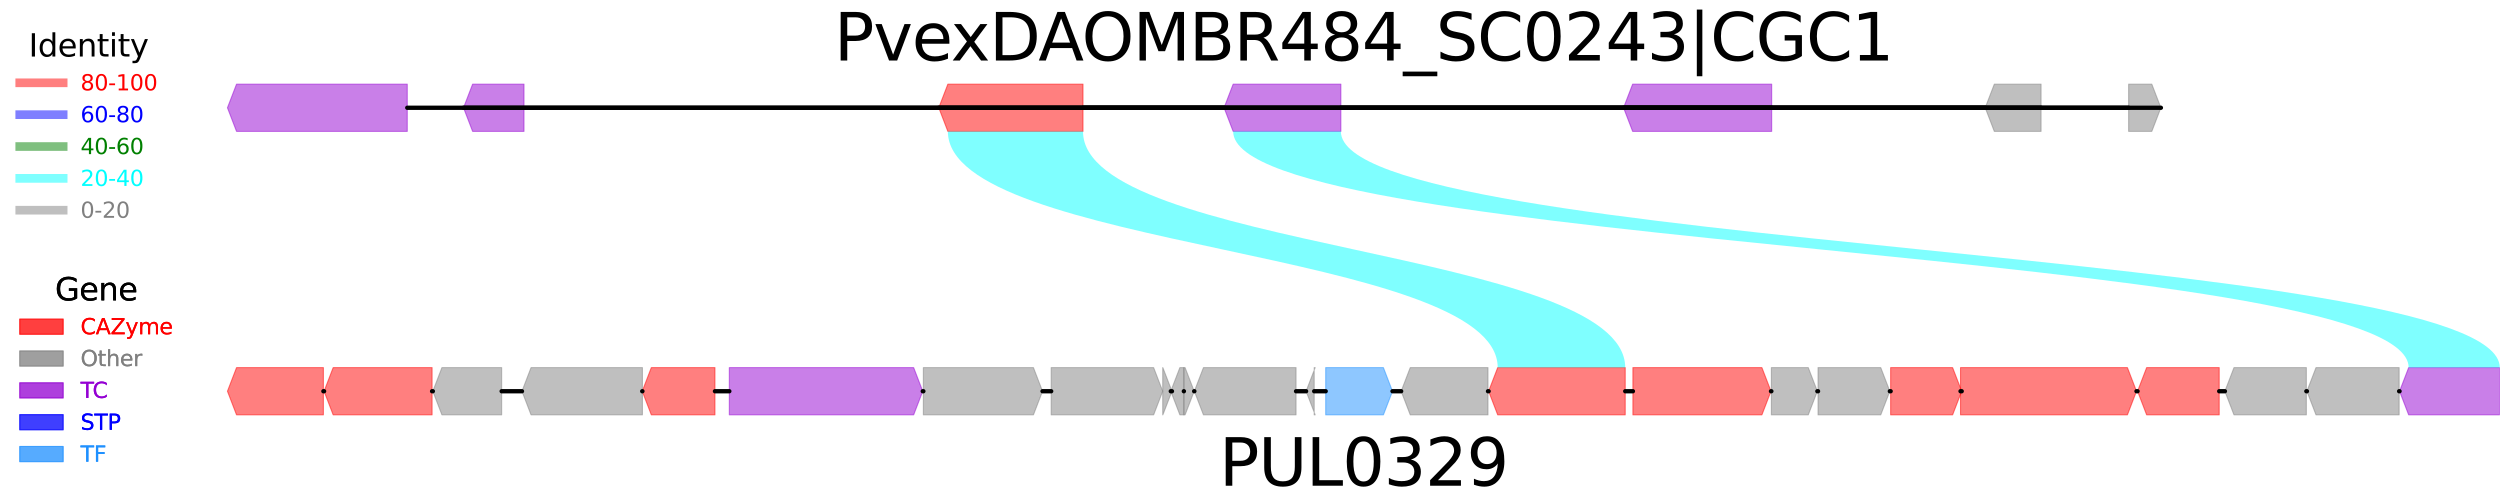 <?xml version="1.0" encoding="utf-8" standalone="no"?>
<!DOCTYPE svg PUBLIC "-//W3C//DTD SVG 1.1//EN"
  "http://www.w3.org/Graphics/SVG/1.1/DTD/svg11.dtd">
<svg xmlns:xlink="http://www.w3.org/1999/xlink" width="1152pt" height="230.4pt" viewBox="0 0 1152 230.4" xmlns="http://www.w3.org/2000/svg" version="1.1">
 <defs>
  <style type="text/css">*{stroke-linejoin: round; stroke-linecap: butt}</style>
 </defs>
 <g id="figure_1">
  <g id="patch_1">
   <path d="M 0 230.4 
L 1152 230.4 
L 1152 0 
L 0 0 
z
" style="fill: #ffffff"/>
  </g>
  <g id="axes_1">
   <g id="patch_2">
    <path d="M 104.809 49.659 
L 108.997 60.544 
L 187.667 60.544 
L 187.667 38.774 
L 108.997 38.774 
z
" clip-path="url(#pc6d65fe9d4)" style="fill: #9400d3; opacity: 0.5; stroke: #9400d3; stroke-width: 0.5; stroke-linejoin: miter"/>
   </g>
   <g id="patch_3">
    <path d="M 564.05 49.659 
L 568.239 60.544 
L 617.873 60.544 
L 617.873 38.774 
L 568.239 38.774 
z
" clip-path="url(#pc6d65fe9d4)" style="fill: #9400d3; opacity: 0.5; stroke: #9400d3; stroke-width: 0.5; stroke-linejoin: miter"/>
   </g>
   <g id="patch_4">
    <path d="M 980.879 60.544 
L 991.551 60.544 
L 995.739 49.659 
L 991.551 38.774 
L 980.879 38.774 
z
" clip-path="url(#pc6d65fe9d4)" style="fill: #808080; opacity: 0.5; stroke: #808080; stroke-width: 0.5; stroke-linejoin: miter"/>
   </g>
   <g id="patch_5">
    <path d="M 432.59 49.659 
L 436.778 60.544 
L 499.048 60.544 
L 499.048 38.774 
L 436.778 38.774 
z
" clip-path="url(#pc6d65fe9d4)" style="fill: #ff0000; opacity: 0.5; stroke: #ff0000; stroke-width: 0.5; stroke-linejoin: miter"/>
   </g>
   <g id="patch_6">
    <path d="M 914.792 49.659 
L 918.981 60.544 
L 940.519 60.544 
L 940.519 38.774 
L 918.981 38.774 
z
" clip-path="url(#pc6d65fe9d4)" style="fill: #808080; opacity: 0.5; stroke: #808080; stroke-width: 0.5; stroke-linejoin: miter"/>
   </g>
   <g id="patch_7">
    <path d="M 748.135 49.659 
L 752.323 60.544 
L 816.389 60.544 
L 816.389 38.774 
L 752.323 38.774 
z
" clip-path="url(#pc6d65fe9d4)" style="fill: #9400d3; opacity: 0.5; stroke: #9400d3; stroke-width: 0.5; stroke-linejoin: miter"/>
   </g>
   <g id="patch_8">
    <path d="M 213.594 49.659 
L 217.782 60.544 
L 241.461 60.544 
L 241.461 38.774 
L 217.782 38.774 
z
" clip-path="url(#pc6d65fe9d4)" style="fill: #9400d3; opacity: 0.5; stroke: #9400d3; stroke-width: 0.5; stroke-linejoin: miter"/>
   </g>
   <g id="patch_9">
    <path d="M 104.809 180.28 
L 108.997 191.165 
L 149.019 191.165 
L 149.019 169.395 
L 108.997 169.395 
z
" clip-path="url(#pc6d65fe9d4)" style="fill: #ff0000; opacity: 0.5; stroke: #ff0000; stroke-width: 0.5; stroke-linejoin: miter"/>
   </g>
   <g id="patch_10">
    <path d="M 149.333 180.28 
L 153.521 191.165 
L 199.105 191.165 
L 199.105 169.395 
L 153.521 169.395 
z
" clip-path="url(#pc6d65fe9d4)" style="fill: #ff0000; opacity: 0.5; stroke: #ff0000; stroke-width: 0.5; stroke-linejoin: miter"/>
   </g>
   <g id="patch_11">
    <path d="M 199.447 180.28 
L 203.635 191.165 
L 231.164 191.165 
L 231.164 169.395 
L 203.635 169.395 
z
" clip-path="url(#pc6d65fe9d4)" style="fill: #808080; opacity: 0.5; stroke: #808080; stroke-width: 0.5; stroke-linejoin: miter"/>
   </g>
   <g id="patch_12">
    <path d="M 240.519 180.28 
L 244.708 191.165 
L 296.024 191.165 
L 296.024 169.395 
L 244.708 169.395 
z
" clip-path="url(#pc6d65fe9d4)" style="fill: #808080; opacity: 0.5; stroke: #808080; stroke-width: 0.5; stroke-linejoin: miter"/>
   </g>
   <g id="patch_13">
    <path d="M 295.939 180.28 
L 300.127 191.165 
L 329.453 191.165 
L 329.453 169.395 
L 300.127 169.395 
z
" clip-path="url(#pc6d65fe9d4)" style="fill: #ff0000; opacity: 0.5; stroke: #ff0000; stroke-width: 0.5; stroke-linejoin: miter"/>
   </g>
   <g id="patch_14">
    <path d="M 336.07 191.165 
L 421.014 191.165 
L 425.203 180.28 
L 421.014 169.395 
L 336.07 169.395 
z
" clip-path="url(#pc6d65fe9d4)" style="fill: #9400d3; opacity: 0.5; stroke: #9400d3; stroke-width: 0.5; stroke-linejoin: miter"/>
   </g>
   <g id="patch_15">
    <path d="M 425.488 191.165 
L 476.206 191.165 
L 480.394 180.28 
L 476.206 169.395 
L 425.488 169.395 
z
" clip-path="url(#pc6d65fe9d4)" style="fill: #808080; opacity: 0.5; stroke: #808080; stroke-width: 0.5; stroke-linejoin: miter"/>
   </g>
   <g id="patch_16">
    <path d="M 484.387 191.165 
L 531.596 191.165 
L 535.785 180.28 
L 531.596 169.395 
L 484.387 169.395 
z
" clip-path="url(#pc6d65fe9d4)" style="fill: #808080; opacity: 0.5; stroke: #808080; stroke-width: 0.5; stroke-linejoin: miter"/>
   </g>
   <g id="patch_17">
    <path d="M 535.785 191.165 
L 535.846 191.165 
L 540.035 180.28 
L 535.846 169.395 
L 535.785 169.395 
z
" clip-path="url(#pc6d65fe9d4)" style="fill: #808080; opacity: 0.5; stroke: #808080; stroke-width: 0.5; stroke-linejoin: miter"/>
   </g>
   <g id="patch_18">
    <path d="M 539.493 180.28 
L 543.681 191.165 
L 545.539 191.165 
L 545.539 169.395 
L 543.681 169.395 
z
" clip-path="url(#pc6d65fe9d4)" style="fill: #808080; opacity: 0.5; stroke: #808080; stroke-width: 0.5; stroke-linejoin: miter"/>
   </g>
   <g id="patch_19">
    <path d="M 545.511 191.165 
L 546.086 191.165 
L 550.274 180.28 
L 546.086 169.395 
L 545.511 169.395 
z
" clip-path="url(#pc6d65fe9d4)" style="fill: #808080; opacity: 0.5; stroke: #808080; stroke-width: 0.5; stroke-linejoin: miter"/>
   </g>
   <g id="patch_20">
    <path d="M 550.36 180.28 
L 554.548 191.165 
L 597.222 191.165 
L 597.222 169.395 
L 554.548 169.395 
z
" clip-path="url(#pc6d65fe9d4)" style="fill: #808080; opacity: 0.5; stroke: #808080; stroke-width: 0.5; stroke-linejoin: miter"/>
   </g>
   <g id="patch_21">
    <path d="M 601.843 180.28 
L 606.031 191.165 
L 605.579 191.165 
L 605.579 169.395 
L 606.031 169.395 
z
" clip-path="url(#pc6d65fe9d4)" style="fill: #808080; opacity: 0.5; stroke: #808080; stroke-width: 0.5; stroke-linejoin: miter"/>
   </g>
   <g id="patch_22">
    <path d="M 610.884 191.165 
L 637.472 191.165 
L 641.66 180.28 
L 637.472 169.395 
L 610.884 169.395 
z
" clip-path="url(#pc6d65fe9d4)" style="fill: #1e90ff; opacity: 0.5; stroke: #1e90ff; stroke-width: 0.5; stroke-linejoin: miter"/>
   </g>
   <g id="patch_23">
    <path d="M 645.653 180.28 
L 649.842 191.165 
L 685.671 191.165 
L 685.671 169.395 
L 649.842 169.395 
z
" clip-path="url(#pc6d65fe9d4)" style="fill: #808080; opacity: 0.5; stroke: #808080; stroke-width: 0.5; stroke-linejoin: miter"/>
   </g>
   <g id="patch_24">
    <path d="M 685.956 180.28 
L 690.144 191.165 
L 748.905 191.165 
L 748.905 169.395 
L 690.144 169.395 
z
" clip-path="url(#pc6d65fe9d4)" style="fill: #ff0000; opacity: 0.5; stroke: #ff0000; stroke-width: 0.5; stroke-linejoin: miter"/>
   </g>
   <g id="patch_25">
    <path d="M 752.442 191.165 
L 811.887 191.165 
L 816.076 180.28 
L 811.887 169.395 
L 752.442 169.395 
z
" clip-path="url(#pc6d65fe9d4)" style="fill: #ff0000; opacity: 0.5; stroke: #ff0000; stroke-width: 0.5; stroke-linejoin: miter"/>
   </g>
   <g id="patch_26">
    <path d="M 816.247 191.165 
L 833.251 191.165 
L 837.439 180.28 
L 833.251 169.395 
L 816.247 169.395 
z
" clip-path="url(#pc6d65fe9d4)" style="fill: #808080; opacity: 0.5; stroke: #808080; stroke-width: 0.5; stroke-linejoin: miter"/>
   </g>
   <g id="patch_27">
    <path d="M 837.753 191.165 
L 866.651 191.165 
L 870.839 180.28 
L 866.651 169.395 
L 837.753 169.395 
z
" clip-path="url(#pc6d65fe9d4)" style="fill: #808080; opacity: 0.5; stroke: #808080; stroke-width: 0.5; stroke-linejoin: miter"/>
   </g>
   <g id="patch_28">
    <path d="M 871.21 191.165 
L 899.765 191.165 
L 903.954 180.28 
L 899.765 169.395 
L 871.21 169.395 
z
" clip-path="url(#pc6d65fe9d4)" style="fill: #ff0000; opacity: 0.5; stroke: #ff0000; stroke-width: 0.5; stroke-linejoin: miter"/>
   </g>
   <g id="patch_29">
    <path d="M 903.412 191.165 
L 980.313 191.165 
L 984.501 180.28 
L 980.313 169.395 
L 903.412 169.395 
z
" clip-path="url(#pc6d65fe9d4)" style="fill: #ff0000; opacity: 0.5; stroke: #ff0000; stroke-width: 0.5; stroke-linejoin: miter"/>
   </g>
   <g id="patch_30">
    <path d="M 984.986 180.28 
L 989.174 191.165 
L 1022.607 191.165 
L 1022.607 169.395 
L 989.174 169.395 
z
" clip-path="url(#pc6d65fe9d4)" style="fill: #ff0000; opacity: 0.5; stroke: #ff0000; stroke-width: 0.5; stroke-linejoin: miter"/>
   </g>
   <g id="patch_31">
    <path d="M 1025.231 180.28 
L 1029.42 191.165 
L 1062.767 191.165 
L 1062.767 169.395 
L 1029.42 169.395 
z
" clip-path="url(#pc6d65fe9d4)" style="fill: #808080; opacity: 0.5; stroke: #808080; stroke-width: 0.5; stroke-linejoin: miter"/>
   </g>
   <g id="patch_32">
    <path d="M 1063.024 180.28 
L 1067.212 191.165 
L 1105.522 191.165 
L 1105.522 169.395 
L 1067.212 169.395 
z
" clip-path="url(#pc6d65fe9d4)" style="fill: #808080; opacity: 0.5; stroke: #808080; stroke-width: 0.5; stroke-linejoin: miter"/>
   </g>
   <g id="patch_33">
    <path d="M 1105.722 180.28 
L 1109.91 191.165 
L 1151.9 191.165 
L 1151.9 169.395 
L 1109.91 169.395 
z
" clip-path="url(#pc6d65fe9d4)" style="fill: #9400d3; opacity: 0.5; stroke: #9400d3; stroke-width: 0.5; stroke-linejoin: miter"/>
   </g>
   <g id="patch_34">
    <path d="M 499.048 60.544 
C 499.048 114.97 748.905 114.97 748.905 169.395 
L 690.144 169.395 
C 690.144 114.97 436.778 114.97 436.778 60.544 
z
" clip-path="url(#pc6d65fe9d4)" style="fill: #00ffff; opacity: 0.5"/>
   </g>
   <g id="patch_35">
    <path d="M 617.873 60.544 
C 617.873 114.97 1151.9 114.97 1151.9 169.395 
L 1109.91 169.395 
C 1109.91 114.97 568.239 114.97 568.239 60.544 
z
" clip-path="url(#pc6d65fe9d4)" style="fill: #00ffff; opacity: 0.5"/>
   </g>
   <g id="patch_36">
    <path d="M 187.667 49.659 
L 564.05 49.659 
z
" clip-path="url(#pc6d65fe9d4)" style="stroke: #000000; stroke-width: 2; stroke-linejoin: miter"/>
   </g>
   <g id="patch_37">
    <path d="M 617.873 49.659 
L 980.879 49.659 
z
" clip-path="url(#pc6d65fe9d4)" style="stroke: #000000; stroke-width: 2; stroke-linejoin: miter"/>
   </g>
   <g id="patch_38">
    <path d="M 995.739 49.659 
L 432.59 49.659 
z
" clip-path="url(#pc6d65fe9d4)" style="stroke: #000000; stroke-width: 2; stroke-linejoin: miter"/>
   </g>
   <g id="patch_39">
    <path d="M 499.048 49.659 
L 914.792 49.659 
z
" clip-path="url(#pc6d65fe9d4)" style="stroke: #000000; stroke-width: 2; stroke-linejoin: miter"/>
   </g>
   <g id="patch_40">
    <path d="M 940.519 49.659 
L 748.135 49.659 
z
" clip-path="url(#pc6d65fe9d4)" style="stroke: #000000; stroke-width: 2; stroke-linejoin: miter"/>
   </g>
   <g id="patch_41">
    <path d="M 816.389 49.659 
L 213.594 49.659 
z
" clip-path="url(#pc6d65fe9d4)" style="stroke: #000000; stroke-width: 2; stroke-linejoin: miter"/>
   </g>
   <g id="patch_42">
    <path d="M 149.019 180.28 
L 149.333 180.28 
z
" clip-path="url(#pc6d65fe9d4)" style="stroke: #000000; stroke-width: 2; stroke-linejoin: miter"/>
   </g>
   <g id="patch_43">
    <path d="M 199.105 180.28 
L 199.447 180.28 
z
" clip-path="url(#pc6d65fe9d4)" style="stroke: #000000; stroke-width: 2; stroke-linejoin: miter"/>
   </g>
   <g id="patch_44">
    <path d="M 231.164 180.28 
L 240.519 180.28 
z
" clip-path="url(#pc6d65fe9d4)" style="stroke: #000000; stroke-width: 2; stroke-linejoin: miter"/>
   </g>
   <g id="patch_45">
    <path d="M 296.024 180.28 
L 295.939 180.28 
z
" clip-path="url(#pc6d65fe9d4)" style="stroke: #000000; stroke-width: 2; stroke-linejoin: miter"/>
   </g>
   <g id="patch_46">
    <path d="M 329.453 180.28 
L 336.07 180.28 
z
" clip-path="url(#pc6d65fe9d4)" style="stroke: #000000; stroke-width: 2; stroke-linejoin: miter"/>
   </g>
   <g id="patch_47">
    <path d="M 425.203 180.28 
L 425.488 180.28 
z
" clip-path="url(#pc6d65fe9d4)" style="stroke: #000000; stroke-width: 2; stroke-linejoin: miter"/>
   </g>
   <g id="patch_48">
    <path d="M 480.394 180.28 
L 484.387 180.28 
z
" clip-path="url(#pc6d65fe9d4)" style="stroke: #000000; stroke-width: 2; stroke-linejoin: miter"/>
   </g>
   <g id="patch_49">
    <path d="M 535.785 180.28 
z
" clip-path="url(#pc6d65fe9d4)" style="stroke: #000000; stroke-width: 2; stroke-linejoin: miter"/>
   </g>
   <g id="patch_50">
    <path d="M 540.035 180.28 
L 539.493 180.28 
z
" clip-path="url(#pc6d65fe9d4)" style="stroke: #000000; stroke-width: 2; stroke-linejoin: miter"/>
   </g>
   <g id="patch_51">
    <path d="M 545.539 180.28 
L 545.511 180.28 
z
" clip-path="url(#pc6d65fe9d4)" style="stroke: #000000; stroke-width: 2; stroke-linejoin: miter"/>
   </g>
   <g id="patch_52">
    <path d="M 550.274 180.28 
L 550.36 180.28 
z
" clip-path="url(#pc6d65fe9d4)" style="stroke: #000000; stroke-width: 2; stroke-linejoin: miter"/>
   </g>
   <g id="patch_53">
    <path d="M 597.222 180.28 
L 601.843 180.28 
z
" clip-path="url(#pc6d65fe9d4)" style="stroke: #000000; stroke-width: 2; stroke-linejoin: miter"/>
   </g>
   <g id="patch_54">
    <path d="M 605.579 180.28 
L 610.884 180.28 
z
" clip-path="url(#pc6d65fe9d4)" style="stroke: #000000; stroke-width: 2; stroke-linejoin: miter"/>
   </g>
   <g id="patch_55">
    <path d="M 641.66 180.28 
L 645.653 180.28 
z
" clip-path="url(#pc6d65fe9d4)" style="stroke: #000000; stroke-width: 2; stroke-linejoin: miter"/>
   </g>
   <g id="patch_56">
    <path d="M 685.671 180.28 
L 685.956 180.28 
z
" clip-path="url(#pc6d65fe9d4)" style="stroke: #000000; stroke-width: 2; stroke-linejoin: miter"/>
   </g>
   <g id="patch_57">
    <path d="M 748.905 180.28 
L 752.442 180.28 
z
" clip-path="url(#pc6d65fe9d4)" style="stroke: #000000; stroke-width: 2; stroke-linejoin: miter"/>
   </g>
   <g id="patch_58">
    <path d="M 816.076 180.28 
L 816.247 180.28 
z
" clip-path="url(#pc6d65fe9d4)" style="stroke: #000000; stroke-width: 2; stroke-linejoin: miter"/>
   </g>
   <g id="patch_59">
    <path d="M 837.439 180.28 
L 837.753 180.28 
z
" clip-path="url(#pc6d65fe9d4)" style="stroke: #000000; stroke-width: 2; stroke-linejoin: miter"/>
   </g>
   <g id="patch_60">
    <path d="M 870.839 180.28 
L 871.21 180.28 
z
" clip-path="url(#pc6d65fe9d4)" style="stroke: #000000; stroke-width: 2; stroke-linejoin: miter"/>
   </g>
   <g id="patch_61">
    <path d="M 903.954 180.28 
L 903.412 180.28 
z
" clip-path="url(#pc6d65fe9d4)" style="stroke: #000000; stroke-width: 2; stroke-linejoin: miter"/>
   </g>
   <g id="patch_62">
    <path d="M 984.501 180.28 
L 984.986 180.28 
z
" clip-path="url(#pc6d65fe9d4)" style="stroke: #000000; stroke-width: 2; stroke-linejoin: miter"/>
   </g>
   <g id="patch_63">
    <path d="M 1022.607 180.28 
L 1025.231 180.28 
z
" clip-path="url(#pc6d65fe9d4)" style="stroke: #000000; stroke-width: 2; stroke-linejoin: miter"/>
   </g>
   <g id="patch_64">
    <path d="M 1062.767 180.28 
L 1063.024 180.28 
z
" clip-path="url(#pc6d65fe9d4)" style="stroke: #000000; stroke-width: 2; stroke-linejoin: miter"/>
   </g>
   <g id="patch_65">
    <path d="M 1105.522 180.28 
L 1105.722 180.28 
z
" clip-path="url(#pc6d65fe9d4)" style="stroke: #000000; stroke-width: 2; stroke-linejoin: miter"/>
   </g>
   <g id="text_1">
    <!-- PvexDAOMBR484_SC0243|CGC1 -->
    <g transform="translate(384.365 27.889) scale(0.3 -0.3)">
     <defs>
      <path id="DejaVuSans-50" d="M 1259 4147 
L 1259 2394 
L 2053 2394 
Q 2494 2394 2734 2622 
Q 2975 2850 2975 3272 
Q 2975 3691 2734 3919 
Q 2494 4147 2053 4147 
L 1259 4147 
z
M 628 4666 
L 2053 4666 
Q 2838 4666 3239 4311 
Q 3641 3956 3641 3272 
Q 3641 2581 3239 2228 
Q 2838 1875 2053 1875 
L 1259 1875 
L 1259 0 
L 628 0 
L 628 4666 
z
" transform="scale(0.016)"/>
      <path id="DejaVuSans-76" d="M 191 3500 
L 800 3500 
L 1894 563 
L 2988 3500 
L 3597 3500 
L 2284 0 
L 1503 0 
L 191 3500 
z
" transform="scale(0.016)"/>
      <path id="DejaVuSans-65" d="M 3597 1894 
L 3597 1613 
L 953 1613 
Q 991 1019 1311 708 
Q 1631 397 2203 397 
Q 2534 397 2845 478 
Q 3156 559 3463 722 
L 3463 178 
Q 3153 47 2828 -22 
Q 2503 -91 2169 -91 
Q 1331 -91 842 396 
Q 353 884 353 1716 
Q 353 2575 817 3079 
Q 1281 3584 2069 3584 
Q 2775 3584 3186 3129 
Q 3597 2675 3597 1894 
z
M 3022 2063 
Q 3016 2534 2758 2815 
Q 2500 3097 2075 3097 
Q 1594 3097 1305 2825 
Q 1016 2553 972 2059 
L 3022 2063 
z
" transform="scale(0.016)"/>
      <path id="DejaVuSans-78" d="M 3513 3500 
L 2247 1797 
L 3578 0 
L 2900 0 
L 1881 1375 
L 863 0 
L 184 0 
L 1544 1831 
L 300 3500 
L 978 3500 
L 1906 2253 
L 2834 3500 
L 3513 3500 
z
" transform="scale(0.016)"/>
      <path id="DejaVuSans-44" d="M 1259 4147 
L 1259 519 
L 2022 519 
Q 2988 519 3436 956 
Q 3884 1394 3884 2338 
Q 3884 3275 3436 3711 
Q 2988 4147 2022 4147 
L 1259 4147 
z
M 628 4666 
L 1925 4666 
Q 3281 4666 3915 4102 
Q 4550 3538 4550 2338 
Q 4550 1131 3912 565 
Q 3275 0 1925 0 
L 628 0 
L 628 4666 
z
" transform="scale(0.016)"/>
      <path id="DejaVuSans-41" d="M 2188 4044 
L 1331 1722 
L 3047 1722 
L 2188 4044 
z
M 1831 4666 
L 2547 4666 
L 4325 0 
L 3669 0 
L 3244 1197 
L 1141 1197 
L 716 0 
L 50 0 
L 1831 4666 
z
" transform="scale(0.016)"/>
      <path id="DejaVuSans-4f" d="M 2522 4238 
Q 1834 4238 1429 3725 
Q 1025 3213 1025 2328 
Q 1025 1447 1429 934 
Q 1834 422 2522 422 
Q 3209 422 3611 934 
Q 4013 1447 4013 2328 
Q 4013 3213 3611 3725 
Q 3209 4238 2522 4238 
z
M 2522 4750 
Q 3503 4750 4090 4092 
Q 4678 3434 4678 2328 
Q 4678 1225 4090 567 
Q 3503 -91 2522 -91 
Q 1538 -91 948 565 
Q 359 1222 359 2328 
Q 359 3434 948 4092 
Q 1538 4750 2522 4750 
z
" transform="scale(0.016)"/>
      <path id="DejaVuSans-4d" d="M 628 4666 
L 1569 4666 
L 2759 1491 
L 3956 4666 
L 4897 4666 
L 4897 0 
L 4281 0 
L 4281 4097 
L 3078 897 
L 2444 897 
L 1241 4097 
L 1241 0 
L 628 0 
L 628 4666 
z
" transform="scale(0.016)"/>
      <path id="DejaVuSans-42" d="M 1259 2228 
L 1259 519 
L 2272 519 
Q 2781 519 3026 730 
Q 3272 941 3272 1375 
Q 3272 1813 3026 2020 
Q 2781 2228 2272 2228 
L 1259 2228 
z
M 1259 4147 
L 1259 2741 
L 2194 2741 
Q 2656 2741 2882 2914 
Q 3109 3088 3109 3444 
Q 3109 3797 2882 3972 
Q 2656 4147 2194 4147 
L 1259 4147 
z
M 628 4666 
L 2241 4666 
Q 2963 4666 3353 4366 
Q 3744 4066 3744 3513 
Q 3744 3084 3544 2831 
Q 3344 2578 2956 2516 
Q 3422 2416 3680 2098 
Q 3938 1781 3938 1306 
Q 3938 681 3513 340 
Q 3088 0 2303 0 
L 628 0 
L 628 4666 
z
" transform="scale(0.016)"/>
      <path id="DejaVuSans-52" d="M 2841 2188 
Q 3044 2119 3236 1894 
Q 3428 1669 3622 1275 
L 4263 0 
L 3584 0 
L 2988 1197 
Q 2756 1666 2539 1819 
Q 2322 1972 1947 1972 
L 1259 1972 
L 1259 0 
L 628 0 
L 628 4666 
L 2053 4666 
Q 2853 4666 3247 4331 
Q 3641 3997 3641 3322 
Q 3641 2881 3436 2590 
Q 3231 2300 2841 2188 
z
M 1259 4147 
L 1259 2491 
L 2053 2491 
Q 2509 2491 2742 2702 
Q 2975 2913 2975 3322 
Q 2975 3731 2742 3939 
Q 2509 4147 2053 4147 
L 1259 4147 
z
" transform="scale(0.016)"/>
      <path id="DejaVuSans-34" d="M 2419 4116 
L 825 1625 
L 2419 1625 
L 2419 4116 
z
M 2253 4666 
L 3047 4666 
L 3047 1625 
L 3713 1625 
L 3713 1100 
L 3047 1100 
L 3047 0 
L 2419 0 
L 2419 1100 
L 313 1100 
L 313 1709 
L 2253 4666 
z
" transform="scale(0.016)"/>
      <path id="DejaVuSans-38" d="M 2034 2216 
Q 1584 2216 1326 1975 
Q 1069 1734 1069 1313 
Q 1069 891 1326 650 
Q 1584 409 2034 409 
Q 2484 409 2743 651 
Q 3003 894 3003 1313 
Q 3003 1734 2745 1975 
Q 2488 2216 2034 2216 
z
M 1403 2484 
Q 997 2584 770 2862 
Q 544 3141 544 3541 
Q 544 4100 942 4425 
Q 1341 4750 2034 4750 
Q 2731 4750 3128 4425 
Q 3525 4100 3525 3541 
Q 3525 3141 3298 2862 
Q 3072 2584 2669 2484 
Q 3125 2378 3379 2068 
Q 3634 1759 3634 1313 
Q 3634 634 3220 271 
Q 2806 -91 2034 -91 
Q 1263 -91 848 271 
Q 434 634 434 1313 
Q 434 1759 690 2068 
Q 947 2378 1403 2484 
z
M 1172 3481 
Q 1172 3119 1398 2916 
Q 1625 2713 2034 2713 
Q 2441 2713 2670 2916 
Q 2900 3119 2900 3481 
Q 2900 3844 2670 4047 
Q 2441 4250 2034 4250 
Q 1625 4250 1398 4047 
Q 1172 3844 1172 3481 
z
" transform="scale(0.016)"/>
      <path id="DejaVuSans-5f" d="M 3263 -1063 
L 3263 -1509 
L -63 -1509 
L -63 -1063 
L 3263 -1063 
z
" transform="scale(0.016)"/>
      <path id="DejaVuSans-53" d="M 3425 4513 
L 3425 3897 
Q 3066 4069 2747 4153 
Q 2428 4238 2131 4238 
Q 1616 4238 1336 4038 
Q 1056 3838 1056 3469 
Q 1056 3159 1242 3001 
Q 1428 2844 1947 2747 
L 2328 2669 
Q 3034 2534 3370 2195 
Q 3706 1856 3706 1288 
Q 3706 609 3251 259 
Q 2797 -91 1919 -91 
Q 1588 -91 1214 -16 
Q 841 59 441 206 
L 441 856 
Q 825 641 1194 531 
Q 1563 422 1919 422 
Q 2459 422 2753 634 
Q 3047 847 3047 1241 
Q 3047 1584 2836 1778 
Q 2625 1972 2144 2069 
L 1759 2144 
Q 1053 2284 737 2584 
Q 422 2884 422 3419 
Q 422 4038 858 4394 
Q 1294 4750 2059 4750 
Q 2388 4750 2728 4690 
Q 3069 4631 3425 4513 
z
" transform="scale(0.016)"/>
      <path id="DejaVuSans-43" d="M 4122 4306 
L 4122 3641 
Q 3803 3938 3442 4084 
Q 3081 4231 2675 4231 
Q 1875 4231 1450 3742 
Q 1025 3253 1025 2328 
Q 1025 1406 1450 917 
Q 1875 428 2675 428 
Q 3081 428 3442 575 
Q 3803 722 4122 1019 
L 4122 359 
Q 3791 134 3420 21 
Q 3050 -91 2638 -91 
Q 1578 -91 968 557 
Q 359 1206 359 2328 
Q 359 3453 968 4101 
Q 1578 4750 2638 4750 
Q 3056 4750 3426 4639 
Q 3797 4528 4122 4306 
z
" transform="scale(0.016)"/>
      <path id="DejaVuSans-30" d="M 2034 4250 
Q 1547 4250 1301 3770 
Q 1056 3291 1056 2328 
Q 1056 1369 1301 889 
Q 1547 409 2034 409 
Q 2525 409 2770 889 
Q 3016 1369 3016 2328 
Q 3016 3291 2770 3770 
Q 2525 4250 2034 4250 
z
M 2034 4750 
Q 2819 4750 3233 4129 
Q 3647 3509 3647 2328 
Q 3647 1150 3233 529 
Q 2819 -91 2034 -91 
Q 1250 -91 836 529 
Q 422 1150 422 2328 
Q 422 3509 836 4129 
Q 1250 4750 2034 4750 
z
" transform="scale(0.016)"/>
      <path id="DejaVuSans-32" d="M 1228 531 
L 3431 531 
L 3431 0 
L 469 0 
L 469 531 
Q 828 903 1448 1529 
Q 2069 2156 2228 2338 
Q 2531 2678 2651 2914 
Q 2772 3150 2772 3378 
Q 2772 3750 2511 3984 
Q 2250 4219 1831 4219 
Q 1534 4219 1204 4116 
Q 875 4013 500 3803 
L 500 4441 
Q 881 4594 1212 4672 
Q 1544 4750 1819 4750 
Q 2544 4750 2975 4387 
Q 3406 4025 3406 3419 
Q 3406 3131 3298 2873 
Q 3191 2616 2906 2266 
Q 2828 2175 2409 1742 
Q 1991 1309 1228 531 
z
" transform="scale(0.016)"/>
      <path id="DejaVuSans-33" d="M 2597 2516 
Q 3050 2419 3304 2112 
Q 3559 1806 3559 1356 
Q 3559 666 3084 287 
Q 2609 -91 1734 -91 
Q 1441 -91 1130 -33 
Q 819 25 488 141 
L 488 750 
Q 750 597 1062 519 
Q 1375 441 1716 441 
Q 2309 441 2620 675 
Q 2931 909 2931 1356 
Q 2931 1769 2642 2001 
Q 2353 2234 1838 2234 
L 1294 2234 
L 1294 2753 
L 1863 2753 
Q 2328 2753 2575 2939 
Q 2822 3125 2822 3475 
Q 2822 3834 2567 4026 
Q 2313 4219 1838 4219 
Q 1578 4219 1281 4162 
Q 984 4106 628 3988 
L 628 4550 
Q 988 4650 1302 4700 
Q 1616 4750 1894 4750 
Q 2613 4750 3031 4423 
Q 3450 4097 3450 3541 
Q 3450 3153 3228 2886 
Q 3006 2619 2597 2516 
z
" transform="scale(0.016)"/>
      <path id="DejaVuSans-7c" d="M 1344 4891 
L 1344 -1509 
L 813 -1509 
L 813 4891 
L 1344 4891 
z
" transform="scale(0.016)"/>
      <path id="DejaVuSans-47" d="M 3809 666 
L 3809 1919 
L 2778 1919 
L 2778 2438 
L 4434 2438 
L 4434 434 
Q 4069 175 3628 42 
Q 3188 -91 2688 -91 
Q 1594 -91 976 548 
Q 359 1188 359 2328 
Q 359 3472 976 4111 
Q 1594 4750 2688 4750 
Q 3144 4750 3555 4637 
Q 3966 4525 4313 4306 
L 4313 3634 
Q 3963 3931 3569 4081 
Q 3175 4231 2741 4231 
Q 1884 4231 1454 3753 
Q 1025 3275 1025 2328 
Q 1025 1384 1454 906 
Q 1884 428 2741 428 
Q 3075 428 3337 486 
Q 3600 544 3809 666 
z
" transform="scale(0.016)"/>
      <path id="DejaVuSans-31" d="M 794 531 
L 1825 531 
L 1825 4091 
L 703 3866 
L 703 4441 
L 1819 4666 
L 2450 4666 
L 2450 531 
L 3481 531 
L 3481 0 
L 794 0 
L 794 531 
z
" transform="scale(0.016)"/>
     </defs>
     <use xlink:href="#DejaVuSans-50"/>
     <use xlink:href="#DejaVuSans-76" x="60.303"/>
     <use xlink:href="#DejaVuSans-65" x="119.482"/>
     <use xlink:href="#DejaVuSans-78" x="179.256"/>
     <use xlink:href="#DejaVuSans-44" x="238.436"/>
     <use xlink:href="#DejaVuSans-41" x="313.688"/>
     <use xlink:href="#DejaVuSans-4f" x="380.346"/>
     <use xlink:href="#DejaVuSans-4d" x="459.057"/>
     <use xlink:href="#DejaVuSans-42" x="545.336"/>
     <use xlink:href="#DejaVuSans-52" x="613.939"/>
     <use xlink:href="#DejaVuSans-34" x="683.422"/>
     <use xlink:href="#DejaVuSans-38" x="747.045"/>
     <use xlink:href="#DejaVuSans-34" x="810.668"/>
     <use xlink:href="#DejaVuSans-5f" x="874.291"/>
     <use xlink:href="#DejaVuSans-53" x="924.291"/>
     <use xlink:href="#DejaVuSans-43" x="987.768"/>
     <use xlink:href="#DejaVuSans-30" x="1057.592"/>
     <use xlink:href="#DejaVuSans-32" x="1121.215"/>
     <use xlink:href="#DejaVuSans-34" x="1184.838"/>
     <use xlink:href="#DejaVuSans-33" x="1248.461"/>
     <use xlink:href="#DejaVuSans-7c" x="1312.084"/>
     <use xlink:href="#DejaVuSans-43" x="1345.775"/>
     <use xlink:href="#DejaVuSans-47" x="1415.6"/>
     <use xlink:href="#DejaVuSans-43" x="1493.09"/>
     <use xlink:href="#DejaVuSans-31" x="1562.914"/>
    </g>
   </g>
   <g id="text_2">
    <!-- PUL0329 -->
    <g transform="translate(561.799 223.82) scale(0.3 -0.3)">
     <defs>
      <path id="DejaVuSans-55" d="M 556 4666 
L 1191 4666 
L 1191 1831 
Q 1191 1081 1462 751 
Q 1734 422 2344 422 
Q 2950 422 3222 751 
Q 3494 1081 3494 1831 
L 3494 4666 
L 4128 4666 
L 4128 1753 
Q 4128 841 3676 375 
Q 3225 -91 2344 -91 
Q 1459 -91 1007 375 
Q 556 841 556 1753 
L 556 4666 
z
" transform="scale(0.016)"/>
      <path id="DejaVuSans-4c" d="M 628 4666 
L 1259 4666 
L 1259 531 
L 3531 531 
L 3531 0 
L 628 0 
L 628 4666 
z
" transform="scale(0.016)"/>
      <path id="DejaVuSans-39" d="M 703 97 
L 703 672 
Q 941 559 1184 500 
Q 1428 441 1663 441 
Q 2288 441 2617 861 
Q 2947 1281 2994 2138 
Q 2813 1869 2534 1725 
Q 2256 1581 1919 1581 
Q 1219 1581 811 2004 
Q 403 2428 403 3163 
Q 403 3881 828 4315 
Q 1253 4750 1959 4750 
Q 2769 4750 3195 4129 
Q 3622 3509 3622 2328 
Q 3622 1225 3098 567 
Q 2575 -91 1691 -91 
Q 1453 -91 1209 -44 
Q 966 3 703 97 
z
M 1959 2075 
Q 2384 2075 2632 2365 
Q 2881 2656 2881 3163 
Q 2881 3666 2632 3958 
Q 2384 4250 1959 4250 
Q 1534 4250 1286 3958 
Q 1038 3666 1038 3163 
Q 1038 2656 1286 2365 
Q 1534 2075 1959 2075 
z
" transform="scale(0.016)"/>
     </defs>
     <use xlink:href="#DejaVuSans-50"/>
     <use xlink:href="#DejaVuSans-55" x="60.303"/>
     <use xlink:href="#DejaVuSans-4c" x="133.496"/>
     <use xlink:href="#DejaVuSans-30" x="189.209"/>
     <use xlink:href="#DejaVuSans-33" x="252.832"/>
     <use xlink:href="#DejaVuSans-32" x="316.455"/>
     <use xlink:href="#DejaVuSans-39" x="380.078"/>
    </g>
   </g>
   <g id="legend_1">
    <g id="text_3">
     <!-- Identity -->
     <g transform="translate(13.215 26.061) scale(0.144 -0.144)">
      <defs>
       <path id="DejaVuSans-49" d="M 628 4666 
L 1259 4666 
L 1259 0 
L 628 0 
L 628 4666 
z
" transform="scale(0.016)"/>
       <path id="DejaVuSans-64" d="M 2906 2969 
L 2906 4863 
L 3481 4863 
L 3481 0 
L 2906 0 
L 2906 525 
Q 2725 213 2448 61 
Q 2172 -91 1784 -91 
Q 1150 -91 751 415 
Q 353 922 353 1747 
Q 353 2572 751 3078 
Q 1150 3584 1784 3584 
Q 2172 3584 2448 3432 
Q 2725 3281 2906 2969 
z
M 947 1747 
Q 947 1113 1208 752 
Q 1469 391 1925 391 
Q 2381 391 2643 752 
Q 2906 1113 2906 1747 
Q 2906 2381 2643 2742 
Q 2381 3103 1925 3103 
Q 1469 3103 1208 2742 
Q 947 2381 947 1747 
z
" transform="scale(0.016)"/>
       <path id="DejaVuSans-6e" d="M 3513 2113 
L 3513 0 
L 2938 0 
L 2938 2094 
Q 2938 2591 2744 2837 
Q 2550 3084 2163 3084 
Q 1697 3084 1428 2787 
Q 1159 2491 1159 1978 
L 1159 0 
L 581 0 
L 581 3500 
L 1159 3500 
L 1159 2956 
Q 1366 3272 1645 3428 
Q 1925 3584 2291 3584 
Q 2894 3584 3203 3211 
Q 3513 2838 3513 2113 
z
" transform="scale(0.016)"/>
       <path id="DejaVuSans-74" d="M 1172 4494 
L 1172 3500 
L 2356 3500 
L 2356 3053 
L 1172 3053 
L 1172 1153 
Q 1172 725 1289 603 
Q 1406 481 1766 481 
L 2356 481 
L 2356 0 
L 1766 0 
Q 1100 0 847 248 
Q 594 497 594 1153 
L 594 3053 
L 172 3053 
L 172 3500 
L 594 3500 
L 594 4494 
L 1172 4494 
z
" transform="scale(0.016)"/>
       <path id="DejaVuSans-69" d="M 603 3500 
L 1178 3500 
L 1178 0 
L 603 0 
L 603 3500 
z
M 603 4863 
L 1178 4863 
L 1178 4134 
L 603 4134 
L 603 4863 
z
" transform="scale(0.016)"/>
       <path id="DejaVuSans-79" d="M 2059 -325 
Q 1816 -950 1584 -1140 
Q 1353 -1331 966 -1331 
L 506 -1331 
L 506 -850 
L 844 -850 
Q 1081 -850 1212 -737 
Q 1344 -625 1503 -206 
L 1606 56 
L 191 3500 
L 800 3500 
L 1894 763 
L 2988 3500 
L 3597 3500 
L 2059 -325 
z
" transform="scale(0.016)"/>
      </defs>
      <use xlink:href="#DejaVuSans-49"/>
      <use xlink:href="#DejaVuSans-64" x="29.492"/>
      <use xlink:href="#DejaVuSans-65" x="92.969"/>
      <use xlink:href="#DejaVuSans-6e" x="154.492"/>
      <use xlink:href="#DejaVuSans-74" x="217.871"/>
      <use xlink:href="#DejaVuSans-69" x="257.08"/>
      <use xlink:href="#DejaVuSans-74" x="284.863"/>
      <use xlink:href="#DejaVuSans-79" x="324.072"/>
     </g>
    </g>
    <g id="line2d_1">
     <path d="M 9.1 38.154 
L 19.1 38.154 
L 29.1 38.154 
" style="fill: none; stroke: #ff0000; stroke-opacity: 0.5; stroke-width: 4; stroke-linecap: square"/>
    </g>
    <g id="text_4">
     <!-- 80-100 -->
     <g style="fill: #ff0000" transform="translate(37.1 41.654) scale(0.1 -0.1)">
      <defs>
       <path id="DejaVuSans-2d" d="M 313 2009 
L 1997 2009 
L 1997 1497 
L 313 1497 
L 313 2009 
z
" transform="scale(0.016)"/>
      </defs>
      <use xlink:href="#DejaVuSans-38"/>
      <use xlink:href="#DejaVuSans-30" x="63.623"/>
      <use xlink:href="#DejaVuSans-2d" x="127.246"/>
      <use xlink:href="#DejaVuSans-31" x="163.33"/>
      <use xlink:href="#DejaVuSans-30" x="226.953"/>
      <use xlink:href="#DejaVuSans-30" x="290.576"/>
     </g>
    </g>
    <g id="line2d_2">
     <path d="M 9.1 52.832 
L 19.1 52.832 
L 29.1 52.832 
" style="fill: none; stroke: #0000ff; stroke-opacity: 0.5; stroke-width: 4; stroke-linecap: square"/>
    </g>
    <g id="text_5">
     <!-- 60-80 -->
     <g style="fill: #0000ff" transform="translate(37.1 56.332) scale(0.1 -0.1)">
      <defs>
       <path id="DejaVuSans-36" d="M 2113 2584 
Q 1688 2584 1439 2293 
Q 1191 2003 1191 1497 
Q 1191 994 1439 701 
Q 1688 409 2113 409 
Q 2538 409 2786 701 
Q 3034 994 3034 1497 
Q 3034 2003 2786 2293 
Q 2538 2584 2113 2584 
z
M 3366 4563 
L 3366 3988 
Q 3128 4100 2886 4159 
Q 2644 4219 2406 4219 
Q 1781 4219 1451 3797 
Q 1122 3375 1075 2522 
Q 1259 2794 1537 2939 
Q 1816 3084 2150 3084 
Q 2853 3084 3261 2657 
Q 3669 2231 3669 1497 
Q 3669 778 3244 343 
Q 2819 -91 2113 -91 
Q 1303 -91 875 529 
Q 447 1150 447 2328 
Q 447 3434 972 4092 
Q 1497 4750 2381 4750 
Q 2619 4750 2861 4703 
Q 3103 4656 3366 4563 
z
" transform="scale(0.016)"/>
      </defs>
      <use xlink:href="#DejaVuSans-36"/>
      <use xlink:href="#DejaVuSans-30" x="63.623"/>
      <use xlink:href="#DejaVuSans-2d" x="127.246"/>
      <use xlink:href="#DejaVuSans-38" x="163.33"/>
      <use xlink:href="#DejaVuSans-30" x="226.953"/>
     </g>
    </g>
    <g id="line2d_3">
     <path d="M 9.1 67.51 
L 19.1 67.51 
L 29.1 67.51 
" style="fill: none; stroke: #008000; stroke-opacity: 0.5; stroke-width: 4; stroke-linecap: square"/>
    </g>
    <g id="text_6">
     <!-- 40-60 -->
     <g style="fill: #008000" transform="translate(37.1 71.01) scale(0.1 -0.1)">
      <use xlink:href="#DejaVuSans-34"/>
      <use xlink:href="#DejaVuSans-30" x="63.623"/>
      <use xlink:href="#DejaVuSans-2d" x="127.246"/>
      <use xlink:href="#DejaVuSans-36" x="163.33"/>
      <use xlink:href="#DejaVuSans-30" x="226.953"/>
     </g>
    </g>
    <g id="line2d_4">
     <path d="M 9.1 82.189 
L 19.1 82.189 
L 29.1 82.189 
" style="fill: none; stroke: #00ffff; stroke-opacity: 0.5; stroke-width: 4; stroke-linecap: square"/>
    </g>
    <g id="text_7">
     <!-- 20-40 -->
     <g style="fill: #00ffff" transform="translate(37.1 85.689) scale(0.1 -0.1)">
      <use xlink:href="#DejaVuSans-32"/>
      <use xlink:href="#DejaVuSans-30" x="63.623"/>
      <use xlink:href="#DejaVuSans-2d" x="127.246"/>
      <use xlink:href="#DejaVuSans-34" x="163.33"/>
      <use xlink:href="#DejaVuSans-30" x="226.953"/>
     </g>
    </g>
    <g id="line2d_5">
     <path d="M 9.1 96.867 
L 19.1 96.867 
L 29.1 96.867 
" style="fill: none; stroke: #808080; stroke-opacity: 0.5; stroke-width: 4; stroke-linecap: square"/>
    </g>
    <g id="text_8">
     <!-- 0-20 -->
     <g style="fill: #808080" transform="translate(37.1 100.367) scale(0.1 -0.1)">
      <use xlink:href="#DejaVuSans-30"/>
      <use xlink:href="#DejaVuSans-2d" x="63.623"/>
      <use xlink:href="#DejaVuSans-32" x="99.707"/>
      <use xlink:href="#DejaVuSans-30" x="163.33"/>
     </g>
    </g>
   </g>
   <g id="legend_2">
    <g id="text_9">
     <!-- Gene -->
     <g transform="translate(25.341 138.435) scale(0.144 -0.144)">
      <use xlink:href="#DejaVuSans-47"/>
      <use xlink:href="#DejaVuSans-65" x="77.49"/>
      <use xlink:href="#DejaVuSans-6e" x="139.014"/>
      <use xlink:href="#DejaVuSans-65" x="202.393"/>
     </g>
    </g>
    <g id="patch_66">
     <path d="M 9.1 154.028 
L 29.1 154.028 
L 29.1 147.028 
L 9.1 147.028 
z
" style="fill: #ff0000; opacity: 0.5; stroke: #ff0000; stroke-width: 0.5; stroke-linejoin: miter"/>
    </g>
    <g id="text_10">
     <!-- CAZyme -->
     <g style="fill: #ff0000" transform="translate(37.1 154.028) scale(0.1 -0.1)">
      <defs>
       <path id="DejaVuSans-5a" d="M 359 4666 
L 4025 4666 
L 4025 4184 
L 1075 531 
L 4097 531 
L 4097 0 
L 288 0 
L 288 481 
L 3238 4134 
L 359 4134 
L 359 4666 
z
" transform="scale(0.016)"/>
       <path id="DejaVuSans-6d" d="M 3328 2828 
Q 3544 3216 3844 3400 
Q 4144 3584 4550 3584 
Q 5097 3584 5394 3201 
Q 5691 2819 5691 2113 
L 5691 0 
L 5113 0 
L 5113 2094 
Q 5113 2597 4934 2840 
Q 4756 3084 4391 3084 
Q 3944 3084 3684 2787 
Q 3425 2491 3425 1978 
L 3425 0 
L 2847 0 
L 2847 2094 
Q 2847 2600 2669 2842 
Q 2491 3084 2119 3084 
Q 1678 3084 1418 2786 
Q 1159 2488 1159 1978 
L 1159 0 
L 581 0 
L 581 3500 
L 1159 3500 
L 1159 2956 
Q 1356 3278 1631 3431 
Q 1906 3584 2284 3584 
Q 2666 3584 2933 3390 
Q 3200 3197 3328 2828 
z
" transform="scale(0.016)"/>
      </defs>
      <use xlink:href="#DejaVuSans-43"/>
      <use xlink:href="#DejaVuSans-41" x="69.824"/>
      <use xlink:href="#DejaVuSans-5a" x="138.232"/>
      <use xlink:href="#DejaVuSans-79" x="206.738"/>
      <use xlink:href="#DejaVuSans-6d" x="265.918"/>
      <use xlink:href="#DejaVuSans-65" x="363.33"/>
     </g>
    </g>
    <g id="patch_67">
     <path d="M 9.1 168.706 
L 29.1 168.706 
L 29.1 161.706 
L 9.1 161.706 
z
" style="fill: #808080; opacity: 0.5; stroke: #808080; stroke-width: 0.5; stroke-linejoin: miter"/>
    </g>
    <g id="text_11">
     <!-- Other -->
     <g style="fill: #808080" transform="translate(37.1 168.706) scale(0.1 -0.1)">
      <defs>
       <path id="DejaVuSans-68" d="M 3513 2113 
L 3513 0 
L 2938 0 
L 2938 2094 
Q 2938 2591 2744 2837 
Q 2550 3084 2163 3084 
Q 1697 3084 1428 2787 
Q 1159 2491 1159 1978 
L 1159 0 
L 581 0 
L 581 4863 
L 1159 4863 
L 1159 2956 
Q 1366 3272 1645 3428 
Q 1925 3584 2291 3584 
Q 2894 3584 3203 3211 
Q 3513 2838 3513 2113 
z
" transform="scale(0.016)"/>
       <path id="DejaVuSans-72" d="M 2631 2963 
Q 2534 3019 2420 3045 
Q 2306 3072 2169 3072 
Q 1681 3072 1420 2755 
Q 1159 2438 1159 1844 
L 1159 0 
L 581 0 
L 581 3500 
L 1159 3500 
L 1159 2956 
Q 1341 3275 1631 3429 
Q 1922 3584 2338 3584 
Q 2397 3584 2469 3576 
Q 2541 3569 2628 3553 
L 2631 2963 
z
" transform="scale(0.016)"/>
      </defs>
      <use xlink:href="#DejaVuSans-4f"/>
      <use xlink:href="#DejaVuSans-74" x="78.711"/>
      <use xlink:href="#DejaVuSans-68" x="117.92"/>
      <use xlink:href="#DejaVuSans-65" x="181.299"/>
      <use xlink:href="#DejaVuSans-72" x="242.822"/>
     </g>
    </g>
    <g id="patch_68">
     <path d="M 9.1 183.384 
L 29.1 183.384 
L 29.1 176.384 
L 9.1 176.384 
z
" style="fill: #9400d3; opacity: 0.5; stroke: #9400d3; stroke-width: 0.5; stroke-linejoin: miter"/>
    </g>
    <g id="text_12">
     <!-- TC -->
     <g style="fill: #9400d3" transform="translate(37.1 183.384) scale(0.1 -0.1)">
      <defs>
       <path id="DejaVuSans-54" d="M -19 4666 
L 3928 4666 
L 3928 4134 
L 2272 4134 
L 2272 0 
L 1638 0 
L 1638 4134 
L -19 4134 
L -19 4666 
z
" transform="scale(0.016)"/>
      </defs>
      <use xlink:href="#DejaVuSans-54"/>
      <use xlink:href="#DejaVuSans-43" x="55.209"/>
     </g>
    </g>
    <g id="patch_69">
     <path d="M 9.1 198.062 
L 29.1 198.062 
L 29.1 191.062 
L 9.1 191.062 
z
" style="fill: #0000ff; opacity: 0.5; stroke: #0000ff; stroke-width: 0.5; stroke-linejoin: miter"/>
    </g>
    <g id="text_13">
     <!-- STP -->
     <g style="fill: #0000ff" transform="translate(37.1 198.062) scale(0.1 -0.1)">
      <use xlink:href="#DejaVuSans-53"/>
      <use xlink:href="#DejaVuSans-54" x="63.477"/>
      <use xlink:href="#DejaVuSans-50" x="124.561"/>
     </g>
    </g>
    <g id="patch_70">
     <path d="M 9.1 212.74 
L 29.1 212.74 
L 29.1 205.74 
L 9.1 205.74 
z
" style="fill: #1e90ff; opacity: 0.5; stroke: #1e90ff; stroke-width: 0.5; stroke-linejoin: miter"/>
    </g>
    <g id="text_14">
     <!-- TF -->
     <g style="fill: #1e90ff" transform="translate(37.1 212.74) scale(0.1 -0.1)">
      <defs>
       <path id="DejaVuSans-46" d="M 628 4666 
L 3309 4666 
L 3309 4134 
L 1259 4134 
L 1259 2759 
L 3109 2759 
L 3109 2228 
L 1259 2228 
L 1259 0 
L 628 0 
L 628 4666 
z
" transform="scale(0.016)"/>
      </defs>
      <use xlink:href="#DejaVuSans-54"/>
      <use xlink:href="#DejaVuSans-46" x="61.084"/>
     </g>
    </g>
   </g>
   <g id="legend_3">
    <g id="text_15">
     <!-- Gene -->
     <g transform="translate(25.341 138.435) scale(0.144 -0.144)">
      <use xlink:href="#DejaVuSans-47"/>
      <use xlink:href="#DejaVuSans-65" x="77.49"/>
      <use xlink:href="#DejaVuSans-6e" x="139.014"/>
      <use xlink:href="#DejaVuSans-65" x="202.393"/>
     </g>
    </g>
    <g id="patch_71">
     <path d="M 9.1 154.028 
L 29.1 154.028 
L 29.1 147.028 
L 9.1 147.028 
z
" style="fill: #ff0000; opacity: 0.5; stroke: #ff0000; stroke-width: 0.5; stroke-linejoin: miter"/>
    </g>
    <g id="text_16">
     <!-- CAZyme -->
     <g style="fill: #ff0000" transform="translate(37.1 154.028) scale(0.1 -0.1)">
      <use xlink:href="#DejaVuSans-43"/>
      <use xlink:href="#DejaVuSans-41" x="69.824"/>
      <use xlink:href="#DejaVuSans-5a" x="138.232"/>
      <use xlink:href="#DejaVuSans-79" x="206.738"/>
      <use xlink:href="#DejaVuSans-6d" x="265.918"/>
      <use xlink:href="#DejaVuSans-65" x="363.33"/>
     </g>
    </g>
    <g id="patch_72">
     <path d="M 9.1 168.706 
L 29.1 168.706 
L 29.1 161.706 
L 9.1 161.706 
z
" style="fill: #808080; opacity: 0.5; stroke: #808080; stroke-width: 0.5; stroke-linejoin: miter"/>
    </g>
    <g id="text_17">
     <!-- Other -->
     <g style="fill: #808080" transform="translate(37.1 168.706) scale(0.1 -0.1)">
      <use xlink:href="#DejaVuSans-4f"/>
      <use xlink:href="#DejaVuSans-74" x="78.711"/>
      <use xlink:href="#DejaVuSans-68" x="117.92"/>
      <use xlink:href="#DejaVuSans-65" x="181.299"/>
      <use xlink:href="#DejaVuSans-72" x="242.822"/>
     </g>
    </g>
    <g id="patch_73">
     <path d="M 9.1 183.384 
L 29.1 183.384 
L 29.1 176.384 
L 9.1 176.384 
z
" style="fill: #9400d3; opacity: 0.5; stroke: #9400d3; stroke-width: 0.5; stroke-linejoin: miter"/>
    </g>
    <g id="text_18">
     <!-- TC -->
     <g style="fill: #9400d3" transform="translate(37.1 183.384) scale(0.1 -0.1)">
      <use xlink:href="#DejaVuSans-54"/>
      <use xlink:href="#DejaVuSans-43" x="55.209"/>
     </g>
    </g>
    <g id="patch_74">
     <path d="M 9.1 198.062 
L 29.1 198.062 
L 29.1 191.062 
L 9.1 191.062 
z
" style="fill: #0000ff; opacity: 0.5; stroke: #0000ff; stroke-width: 0.5; stroke-linejoin: miter"/>
    </g>
    <g id="text_19">
     <!-- STP -->
     <g style="fill: #0000ff" transform="translate(37.1 198.062) scale(0.1 -0.1)">
      <use xlink:href="#DejaVuSans-53"/>
      <use xlink:href="#DejaVuSans-54" x="63.477"/>
      <use xlink:href="#DejaVuSans-50" x="124.561"/>
     </g>
    </g>
    <g id="patch_75">
     <path d="M 9.1 212.74 
L 29.1 212.74 
L 29.1 205.74 
L 9.1 205.74 
z
" style="fill: #1e90ff; opacity: 0.5; stroke: #1e90ff; stroke-width: 0.5; stroke-linejoin: miter"/>
    </g>
    <g id="text_20">
     <!-- TF -->
     <g style="fill: #1e90ff" transform="translate(37.1 212.74) scale(0.1 -0.1)">
      <use xlink:href="#DejaVuSans-54"/>
      <use xlink:href="#DejaVuSans-46" x="61.084"/>
     </g>
    </g>
   </g>
  </g>
 </g>
 <defs>
  <clipPath id="pc6d65fe9d4">
   <rect x="0.1" y="6.119" width="1151.8" height="217.701"/>
  </clipPath>
 </defs>
</svg>
